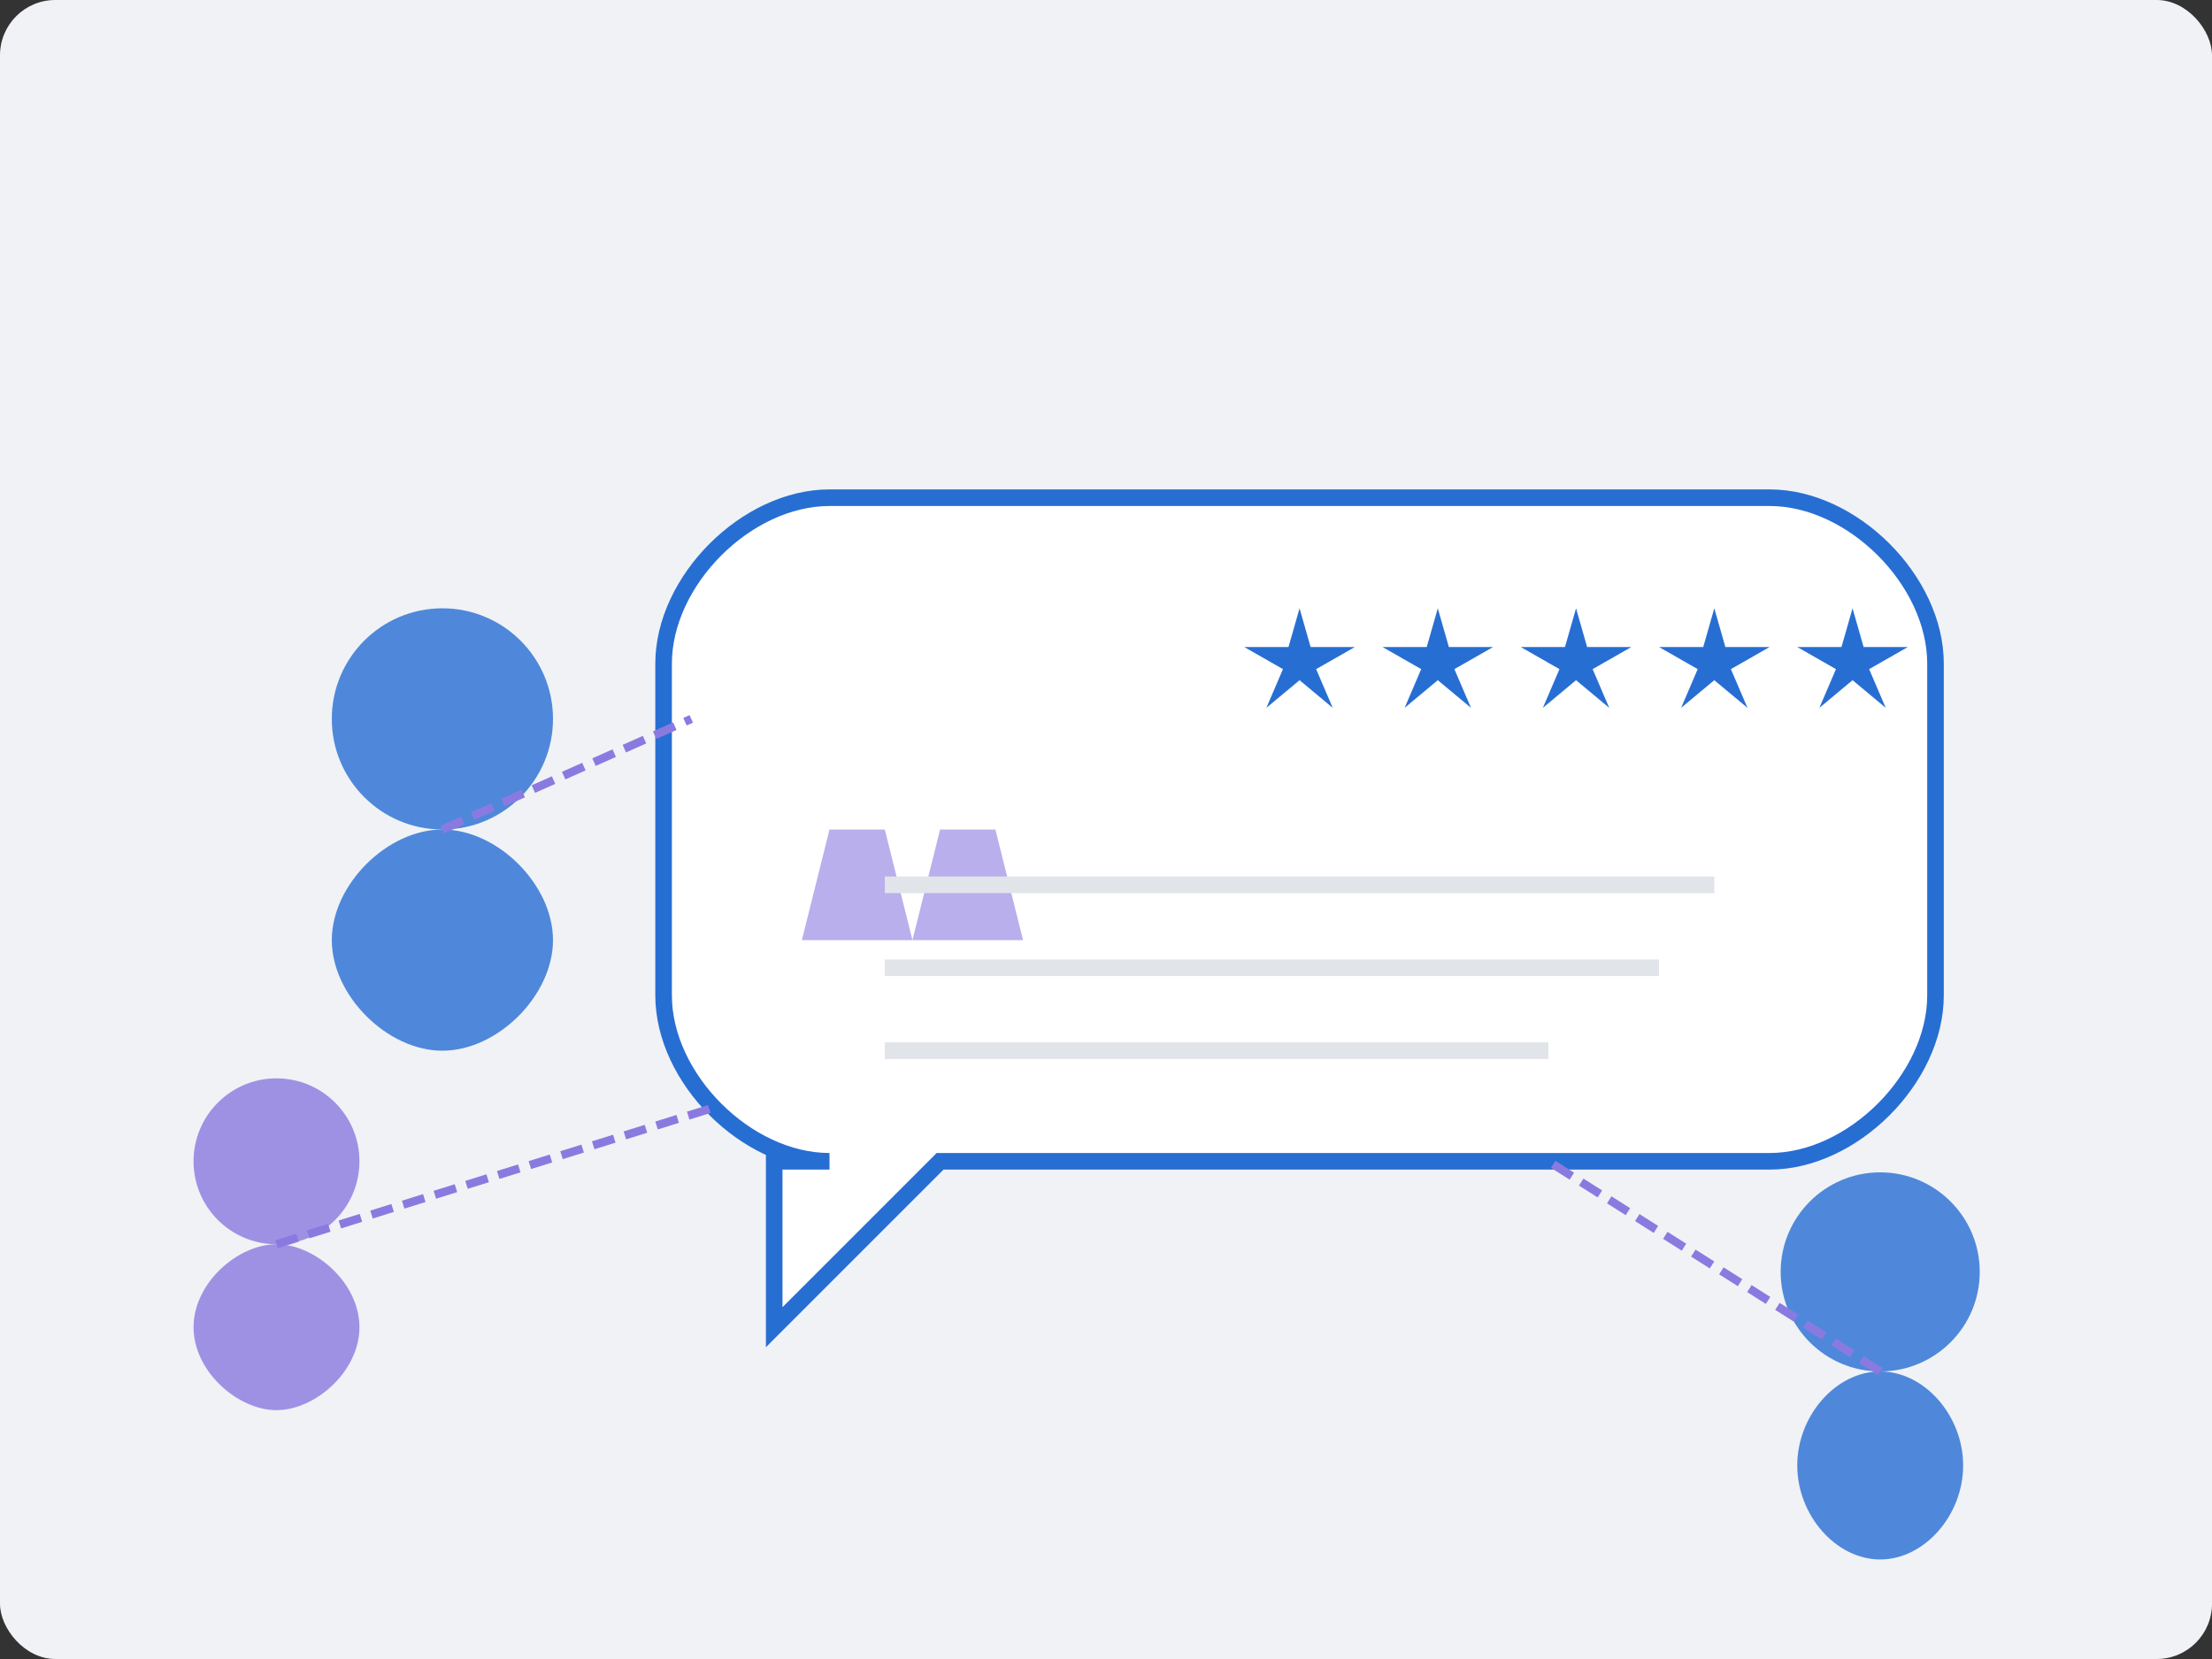 <svg xmlns="http://www.w3.org/2000/svg" width="400" height="300" viewBox="0 0 400 300">
  <rect x="0" y="0" width="400" height="300" fill="#333333" stroke="none"/>
  <!-- Background -->
  <rect width="400" height="300" fill="#F0F2F5" rx="10" />
  
  <!-- Customer Testimonials Illustration -->
  <g transform="translate(200, 150)">
    <!-- Central Speech Bubble -->
    <path d="M-50,-60 L120,-60 C135,-60 150,-45 150,-30 L150,30 C150,45 135,60 120,60 L-30,60 L-60,90 L-60,60 L-50,60 C-65,60 -80,45 -80,30 L-80,-30 C-80,-45 -65,-60 -50,-60 Z" 
          fill="#FFFFFF" stroke="#276ED3" stroke-width="3" />
    
    <!-- Star Rating -->
    <g transform="translate(35, -30)">
      <path d="M0,-10 L2,-3 L10,-3 L3,1 L6,8 L0,3 L-6,8 L-3,1 L-10,-3 L-2,-3 Z" fill="#276ED3" />
      <path d="M25,-10 L27,-3 L35,-3 L28,1 L31,8 L25,3 L19,8 L22,1 L15,-3 L23,-3 Z" fill="#276ED3" />
      <path d="M50,-10 L52,-3 L60,-3 L53,1 L56,8 L50,3 L44,8 L47,1 L40,-3 L48,-3 Z" fill="#276ED3" />
      <path d="M75,-10 L77,-3 L85,-3 L78,1 L81,8 L75,3 L69,8 L72,1 L65,-3 L73,-3 Z" fill="#276ED3" />
      <path d="M100,-10 L102,-3 L110,-3 L103,1 L106,8 L100,3 L94,8 L97,1 L90,-3 L98,-3 Z" fill="#276ED3" />
    </g>
    
    <!-- Quotation Marks -->
    <path d="M-50,0 L-40,0 L-35,20 L-55,20 L-50,0 Z" fill="#8A7AE0" opacity="0.6" />
    <path d="M-30,0 L-20,0 L-15,20 L-35,20 L-30,0 Z" fill="#8A7AE0" opacity="0.6" />
    
    <!-- Text Lines -->
    <line x1="-40" y1="10" x2="110" y2="10" stroke="#E1E4E9" stroke-width="3" />
    <line x1="-40" y1="25" x2="100" y2="25" stroke="#E1E4E9" stroke-width="3" />
    <line x1="-40" y1="40" x2="80" y2="40" stroke="#E1E4E9" stroke-width="3" />
    
    <!-- People Silhouettes -->
    <!-- Person 1 -->
    <circle cx="-120" cy="-20" r="20" fill="#276ED3" opacity="0.8" />
    <path d="M-120,0 C-110,0 -100,10 -100,20 C-100,30 -110,40 -120,40 C-130,40 -140,30 -140,20 C-140,10 -130,0 -120,0" fill="#276ED3" opacity="0.8" />
    
    <!-- Person 2 -->
    <circle cx="-150" cy="60" r="15" fill="#8A7AE0" opacity="0.8" />
    <path d="M-150,75 C-143,75 -135,82 -135,90 C-135,98 -143,105 -150,105 C-157,105 -165,98 -165,90 C-165,82 -157,75 -150,75" fill="#8A7AE0" opacity="0.8" />
    
    <!-- Person 3 -->
    <circle cx="140" cy="80" r="18" fill="#276ED3" opacity="0.8" />
    <path d="M140,98 C148,98 155,106 155,115 C155,124 148,132 140,132 C132,132 125,124 125,115 C125,106 132,98 140,98" fill="#276ED3" opacity="0.8" />
    
    <!-- Connection Lines -->
    <line x1="-120" y1="0" x2="-75" y2="-20" stroke="#8A7AE0" stroke-width="1.5" stroke-dasharray="4,2" />
    <line x1="-150" y1="75" x2="-70" y2="50" stroke="#8A7AE0" stroke-width="1.5" stroke-dasharray="4,2" />
    <line x1="140" y1="98" x2="80" y2="60" stroke="#8A7AE0" stroke-width="1.5" stroke-dasharray="4,2" />
  </g>
</svg>
